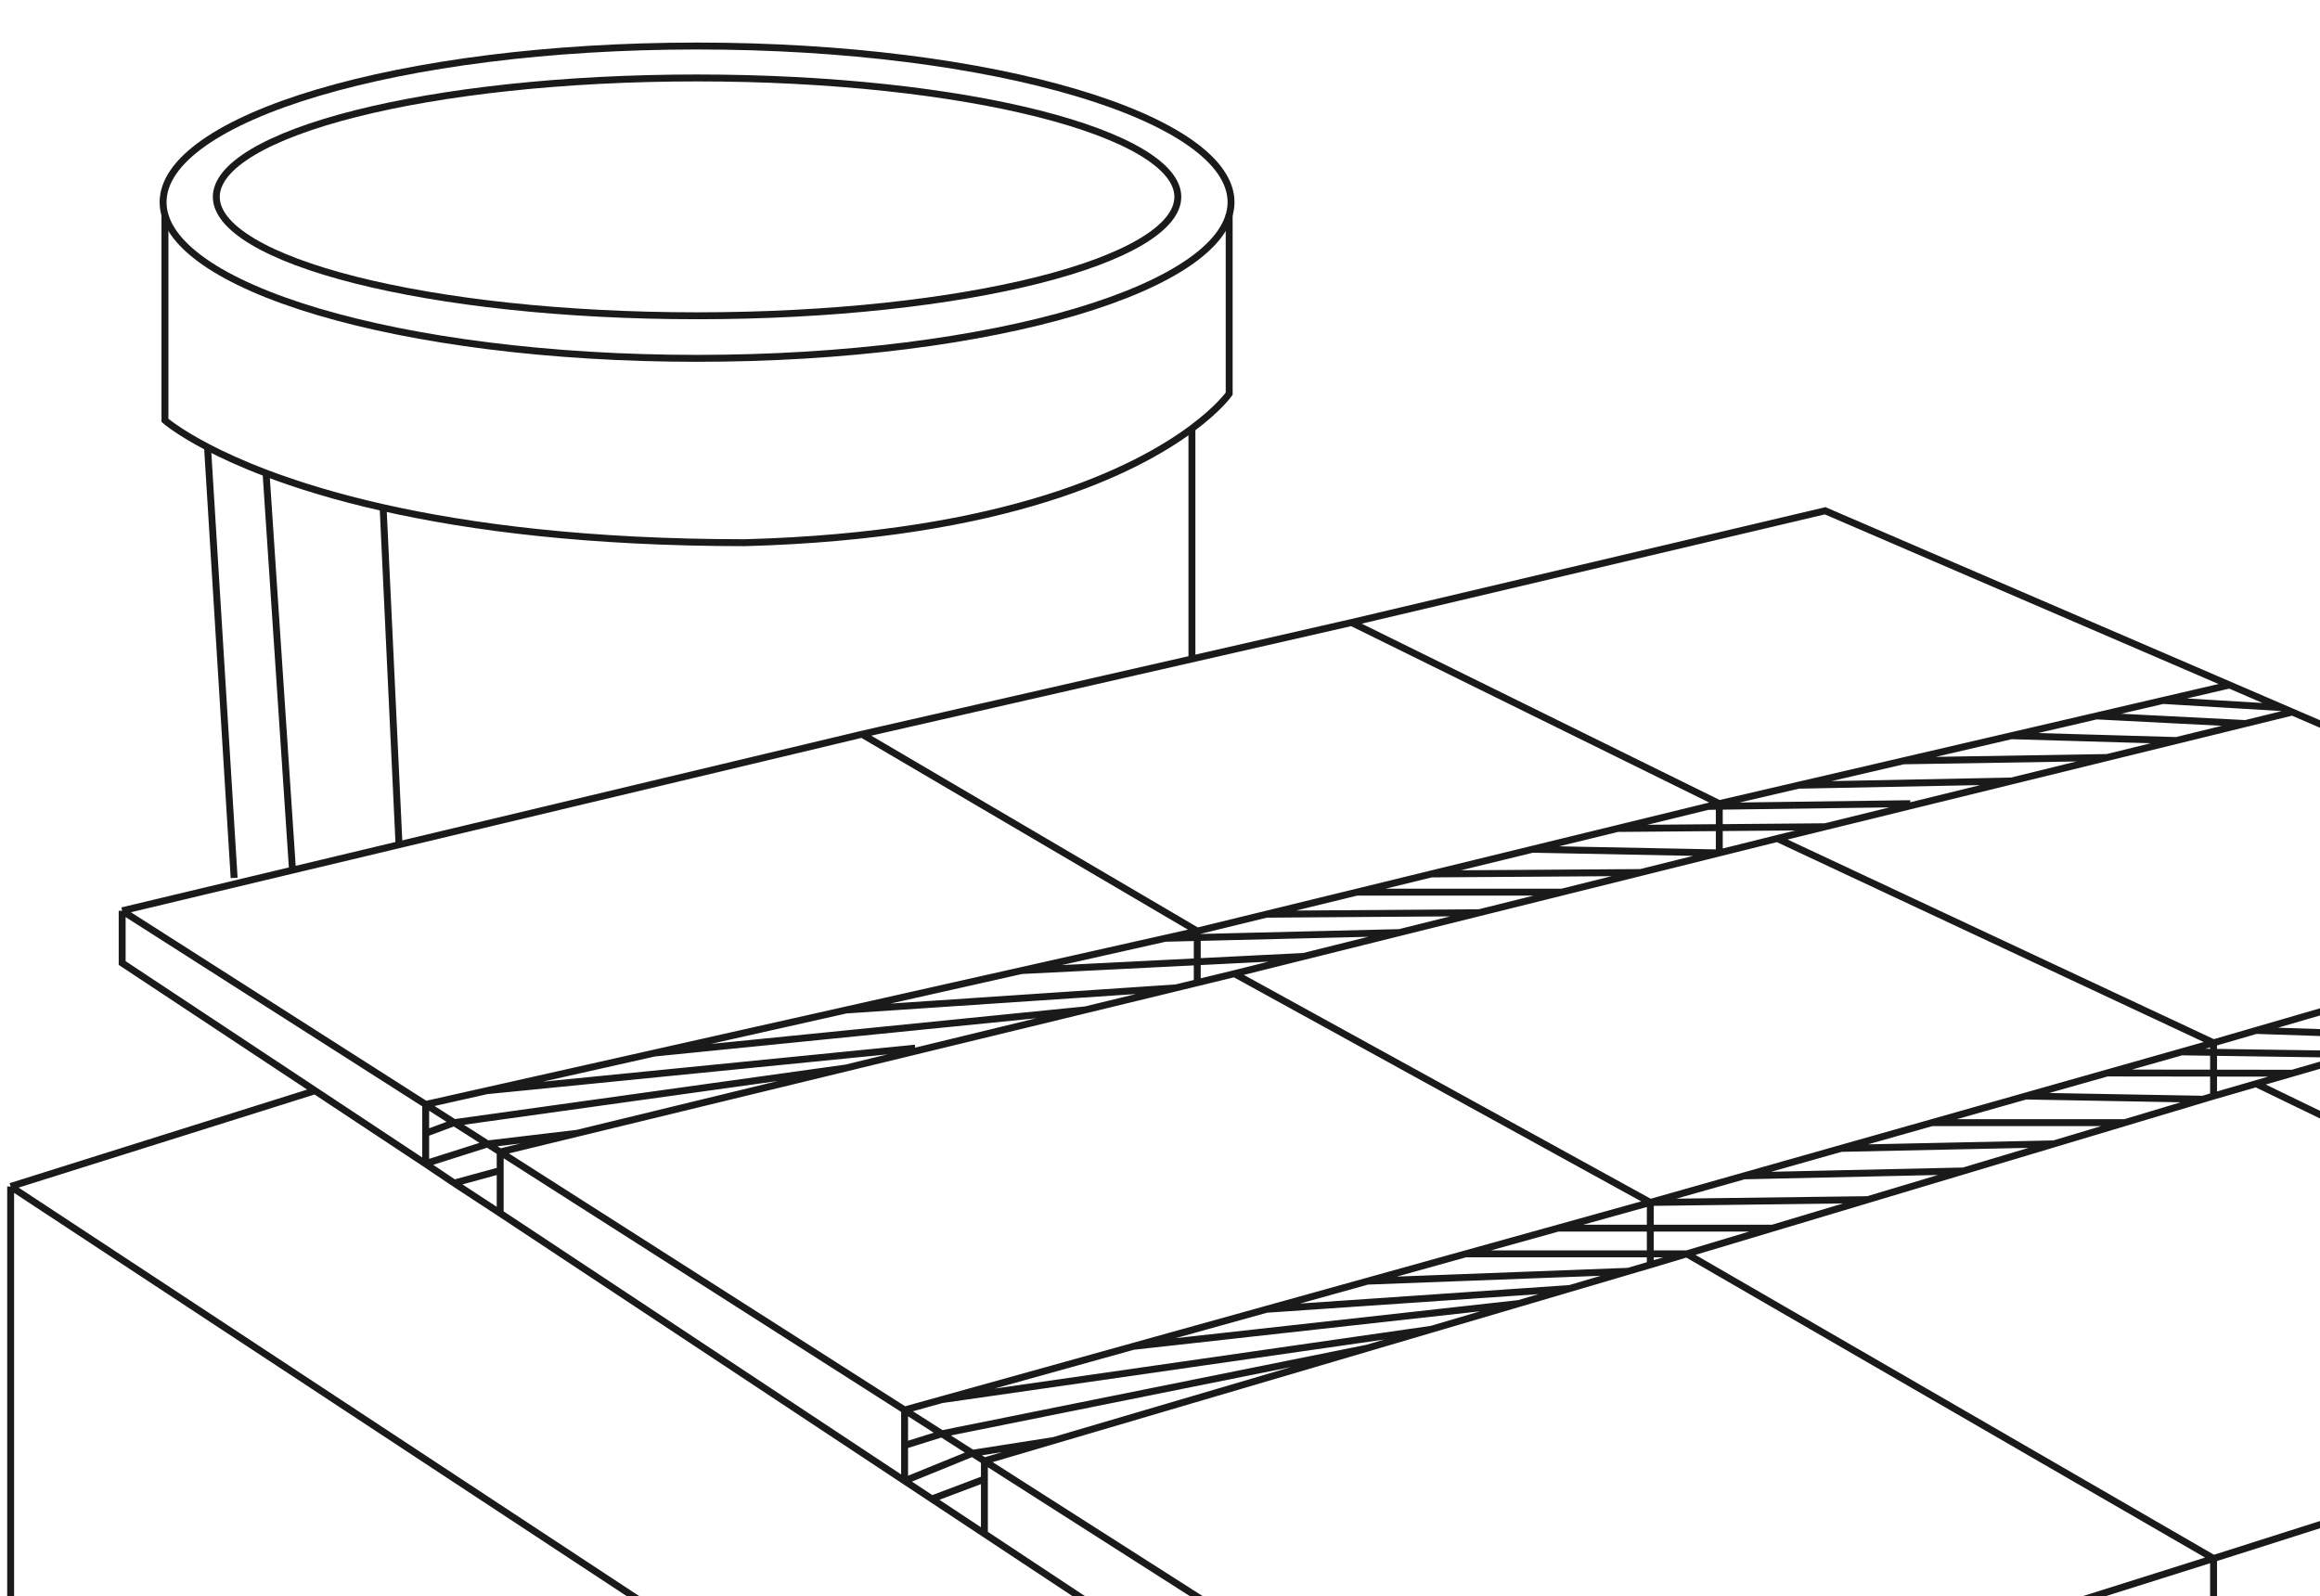 <svg width="218" height="150" viewBox="0 0 218 150" fill="none" xmlns="http://www.w3.org/2000/svg">
<path d="M11.479 85.591V90.5L11.967 90.823L15.619 93.24L16.832 94.043L29.609 102.5M11.479 85.591L16.064 88.516L17.332 89.325L40 103.79M11.479 85.591L12.807 85.274L16.5 84.392L18 84.034L27.5 81.767L33 80.455L38.5 79.142L41 78.546L42 78.307L81 69M140.315 167.804V175.778M140.315 167.804L92.5 137.292M140.315 167.804L208 146.461M318.877 111.5V118L294.5 125.888M318.877 111.5L266 128M318.877 111.5L262.5 87.209M140.315 175.778L92.5 144.128M140.315 175.778L208 153.877M1 111.5L140.315 203.209M1 111.5V214.5H140.315M1 111.5L29.609 102.5M140.315 203.209L331 140.428M140.315 203.209V214.5M331 140.428V214.5H140.315M331 140.428L294.5 125.888M294.5 125.888L266 134.5M29.609 102.5L39.968 109.357M40 103.79V106.5M40 103.79L42.679 105.5M40 103.79L42 103.341L45.742 102.5M47 108.257L45.814 107.5M47 108.257V110M47 108.257L85 132.506M47 108.257L54.235 106.5M40 109.378V106.5M40 109.378L39.968 109.357M40 109.378L42.679 111.181M47 114.011L42.679 111.181M47 114.011V110M47 114.011L85 139.164M40 106.5L42.679 105.5M42.679 105.5L45.814 107.5M42.679 105.5L79.5 100.364M39.968 109.357L45.814 107.5M45.814 107.5L54.235 106.5M42.679 111.181L47 110M85 132.506V135.835M85 132.506L88.5 134.739M85 132.506L88.5 131.531M92.5 137.292L91.371 136.571M92.5 137.292V139M92.5 137.292L99 135.377M85 139.164V135.835M85 139.164L91.371 136.571M85 139.164L87.566 140.863M92.5 144.128V139M92.5 144.128L87.566 140.863M85 135.835L88.5 134.739M88.5 134.739L91.371 136.571M88.5 134.739L128.5 126.686M91.371 136.571L99 135.377M92.5 139L87.566 140.863M208 146.461L266 128M208 146.461V153.877M208 146.461L158.5 117.831M266 128V134.5M266 128L212 101.841M208 153.877L266 134.5M262.5 87.209L255.5 84.193M262.5 87.209L260.5 87.789M255.5 84.193L215.399 66.915M255.5 84.193L247.5 86.518M155.072 118.858V113M155.072 118.858L158.5 117.831M155.072 118.858L153 119.468M208 103V98M208 103L212 101.841M208 103L207 103.3M215.399 66.915L211 67.995M215.399 66.915L214.436 66.5M209.5 64.373L171.5 48L127 58.5M209.5 64.373L203.25 65.826M209.5 64.373L214.436 66.5M155.072 113L116 91.5M155.072 113L146.395 115.415M155.072 113L175.5 112.737M155.072 113L163.893 110.5M116 91.5L112.5 92.35M116 91.5L122.5 89.881M112.5 87.5L81 69M112.5 87.5V92.35M112.5 87.5L109.5 88.174M112.5 87.5L119 85.913M81 69L98 65.12L102.829 64.017L104 63.75L127 58.5M208 98L167 78.797M208 98L205 98.85M208 98L212 96.837M167 78.797L161.554 80.153M167 78.797L171.5 77.692M161.554 75.523L127 58.5M161.554 75.523V80.153M161.554 75.523L160.5 75.78M161.554 75.523L169 73.791M112.5 92.35L110.5 92.836M161.554 80.153L154.158 81.996M161.554 80.153L144 79.809M158.5 117.831H137.718M158.5 117.831L166.562 115.415M212 101.841L215.399 100.856M79.5 100.364L54.235 106.5M79.5 100.364L102 94.9M45.742 102.5L86 98.5M45.742 102.5L61.5 98.959M61.5 98.959L102 94.9M61.5 98.959L79.5 94.915M102 94.9L110.5 92.836M79.5 94.915L110.5 92.836M79.5 94.915L96 91.207M96 91.207L122.5 89.881M96 91.207L109.5 88.174M122.5 89.881L131.5 87.639M109.5 88.174L131.5 87.639M131.5 87.639L139 85.771M119 85.913L139 85.771M119 85.913L127.5 83.838M139 85.771L146.763 83.838M127.5 83.838H146.763M127.5 83.838L134.5 82.128M146.763 83.838L154.158 81.996M134.5 82.128L154.158 81.996M134.5 82.128L144 79.809M144 79.809L152 77.856M152 77.856L171.5 77.692M152 77.856L160.5 75.78M171.5 77.692L189 73.396M160.5 75.78L179.5 75.523M169 73.791L189 73.396M169 73.791L178.853 71.5M189 73.396L198 71.186M178.853 71.5L198 71.186M178.853 71.5L189 69.14M198 71.186L204.5 69.591M189 69.14L204.5 69.591M189 69.14L197 67.28M204.5 69.591L211 67.995M197 67.28L211 67.995M197 67.28L203.25 65.826M203.25 65.826L214.436 66.5M128.5 126.686L99 135.377M128.5 126.686L134.5 124.918M88.5 131.531L134.5 124.918M88.5 131.531L106.5 126.521M134.5 124.918L142.709 122.5M106.5 126.521L142.709 122.5M106.5 126.521L119 123.041M142.709 122.5L147.5 121.089M119 123.041L147.5 121.089M119 123.041L128.5 120.397M147.5 121.089L153 119.468M128.5 120.397L153 119.468M128.5 120.397L137.718 117.831M137.718 117.831L146.395 115.415M146.395 115.415H166.562M166.562 115.415L175.5 112.737M175.5 112.737L184.5 110.041M163.893 110.5L184.5 110.041M163.893 110.5L173 107.919M184.5 110.041L193 107.494M173 107.919L193 107.494M173 107.919L181.536 105.5M193 107.494L199.656 105.5M181.536 105.5H199.656M181.536 105.5L190.357 103M199.656 105.5L207 103.3M190.357 103L207 103.3M190.357 103L198 100.834M198 100.834L215.399 100.856M198 100.834L205 98.85M215.399 100.856L221.5 99.088M205 98.85L221.5 99.088M221.5 99.088L227.5 97.35M212 96.837L227.5 97.35M212 96.837L218.321 95M227.5 97.35L234 95.467M218.321 95L234 95.467M218.321 95L225 93.059M234 95.467L239.5 93.873M225 93.059L239.5 93.873M225 93.059L231.5 91.169M239.5 93.873L246 91.99M231.5 91.169L246 91.99M231.5 91.169L237.242 89.5M246 91.99L251.142 90.5M237.242 89.5L251.142 90.5M237.242 89.5L242 88.117M251.142 90.5L256 89.092M242 88.117L256 89.092M242 88.117L247.5 86.518M256 89.092L260.5 87.789M247.5 86.518L260.5 87.789" stroke="#1A1A1A" stroke-width="0.65"/>
<path d="M115.675 19C115.675 20.912 114.369 22.8 111.845 24.573C109.33 26.339 105.669 27.943 101.116 29.295C92.015 31.998 79.423 33.675 65.5 33.675C51.577 33.675 38.985 31.998 29.884 29.295C25.331 27.943 21.67 26.339 19.155 24.573C16.631 22.8 15.325 20.912 15.325 19C15.325 17.088 16.631 15.2 19.155 13.427C21.67 11.661 25.331 10.057 29.884 8.705C38.985 6.002 51.577 4.325 65.5 4.325C79.423 4.325 92.015 6.002 101.116 8.705C105.669 10.057 109.33 11.661 111.845 13.427C114.369 15.2 115.675 17.088 115.675 19Z" stroke="#1A1A1A" stroke-width="0.65"/>
<path d="M110.675 18.5C110.675 19.904 109.542 21.332 107.258 22.697C104.994 24.05 101.697 25.28 97.594 26.317C89.393 28.389 78.046 29.675 65.5 29.675C52.954 29.675 41.607 28.389 33.406 26.317C29.303 25.28 26.006 24.05 23.742 22.697C21.458 21.332 20.325 19.904 20.325 18.5C20.325 17.096 21.458 15.668 23.742 14.303C26.006 12.95 29.303 11.72 33.406 10.683C41.607 8.611 52.954 7.325 65.5 7.325C78.046 7.325 89.393 8.611 97.594 10.683C101.697 11.72 104.994 12.95 107.258 14.303C109.542 15.668 110.675 17.096 110.675 18.5Z" stroke="#1A1A1A" stroke-width="0.65"/>
<path d="M15.5 20.2V39.5C15.5 39.5 16.69 40.553 19.5 42.022M115.5 20.149V37C115.5 37 114.546 38.378 112 40.271M19.5 42.022L22 82.5M19.5 42.022C20.908 42.758 22.724 43.598 25 44.463M112 40.271C106.725 44.193 94.617 50.326 70 51C55.336 51 44.231 49.564 36 47.707M112 40.271V62M25 44.463L27.5 82M25 44.463C27.888 45.56 31.518 46.696 36 47.707M36 47.707L37.5 79.5" stroke="#1A1A1A" stroke-width="0.65"/>
</svg>
